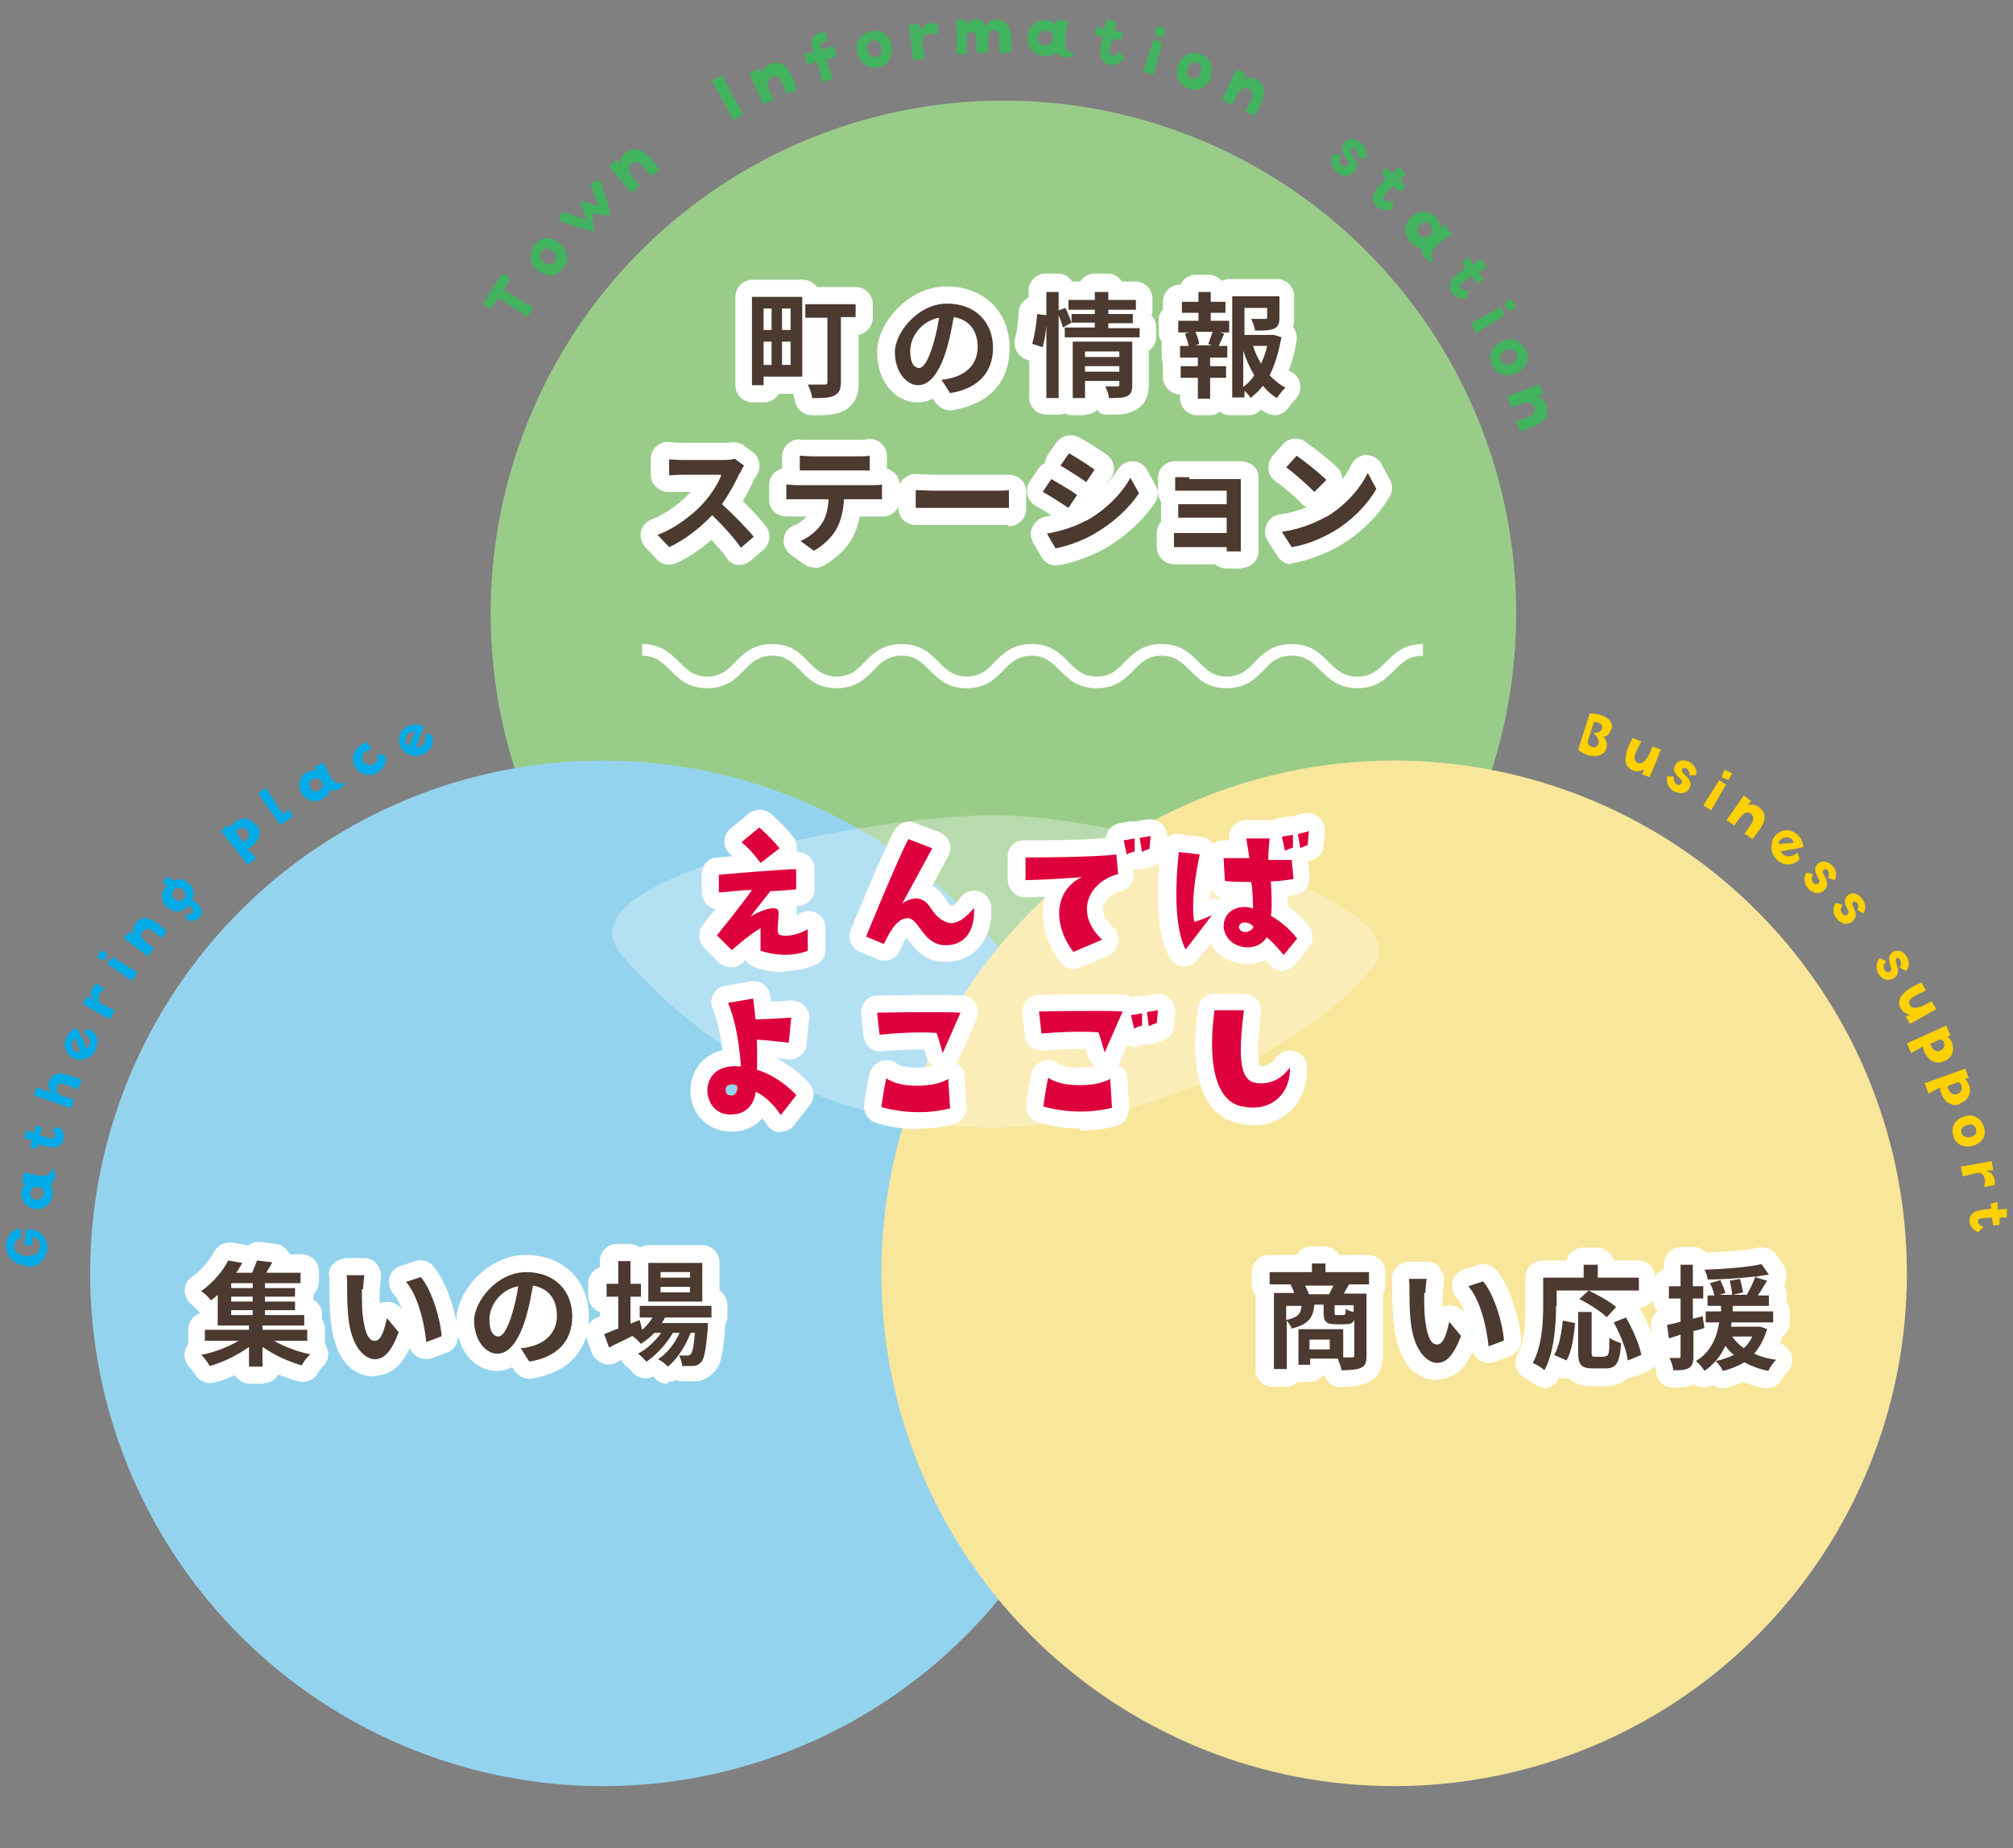 <?xml version="1.0" encoding="UTF-8"?> <svg xmlns="http://www.w3.org/2000/svg" version="1.1" viewBox="0 0 328.2 301.3"><rect x="0" y="0" width="328.2" height="301.3" fill="#808080" stroke="none"/><defs><style> .cls-1 { fill: #41b25d; } .cls-2, .cls-3 { fill: #fff; } .cls-3 { opacity: .3; } .cls-4 { fill: #de003c; } .cls-5 { isolation: isolate; } .cls-6 { fill: #fac02c; } .cls-7 { fill: #94d3ee; } .cls-8 { fill: #99cc89; } .cls-9 { mix-blend-mode: multiply; } .cls-10 { fill: #4c392f; } .cls-11 { fill: #f8e69a; } .cls-12 { fill: #fdd100; } .cls-13 { fill: #00aae7; } </style></defs><g class="cls-5"><g id="_レイヤー_1" data-name="レイヤー_1"><g><g class="cls-9"><circle class="cls-8" cx="163.6" cy="100" r="83.6"></circle><g class="cls-9"><circle class="cls-7" cx="98.3" cy="207.6" r="83.6"></circle></g><g class="cls-9"><circle class="cls-11" cx="227.3" cy="207.6" r="83.6"></circle></g></g><path class="cls-3" d="M224.2,157.2c-8.9,12-36.6,27.4-64.6,26.6s-47.5-15.5-58.3-28.2,40.6-22.7,61-22.7,69.5,13.9,61.8,24.3Z"></path><g><g><path class="cls-6" d="M116.8,152.6s4.3-5.3,5.8-7.5c-2,0-3.4.3-5.4.4v-2.9c0,0,10.6-.9,12.6-.9v3.3c0,0-3.4.3-4.2.3,0,0-3.1,3.9-3.2,4.1,0,0,3-1.8,4.3-1.2.7.3-.4,3.9.4,4.2,1.4.5,3.6-.3,4.6-.9v3.5s-3.2,1.5-7.7,0c0,0,0-2.7,0-3.7-2,1.3-2.8,2-4.7,3.6l-2.4-2.4ZM120.9,137.3l2.9-2.4q2.1,1.9,3.3,3.4l-3.1,2.4s-1.4-2-3-3.3Z"></path><path class="cls-6" d="M158.8,148.1c.2,3.3-1.3,6.1-4.7,6-3.5,0-4.3-4.3-6-4.4-1.6-.1-2.8,1.7-4,4.2l-2.9-1.2s5.1-12.5,6.9-15.9l3.9,1.5s-4.5,8.3-4.9,9c0,0,1.5-1.2,3-.7,1.9.7,1.6,2.6,4.1,3.7,1.7.8,3.6-1,4.6-2.3Z"></path><path class="cls-6" d="M167.2,143.5v-3.7c0,0,11.3,0,14.8-.5l.3,3.2c-4.9,1.3-7.2,6.4-2.6,10.7l-4.7,2c-3.6-4.8-2.9-10.2,1.4-12.2,0,0-4.7.4-9.3.5ZM183.2,137l1.8-.3v2.1s-.7.2-1.3.5l-.5-2.3ZM186.2,138.9l-.4-2.3,1.8-.3-.2,2.1s-.7.2-1.2.5Z"></path><path class="cls-6" d="M192.1,138.9l3.5.4c-.4,2-1.5,7.3-.9,11,0,0,1.2-.3,2.9-1.1,0,0-3.1,4.1-4.3,5.6-1.3-2.5-2-7.5-1.1-15.9ZM211.5,153l-2.2,2.7s-1.8-2.2-2.8-2.9c-.3.7-1.6,1.9-3.7,1.6-2.2-.3-3.3-2-3.3-3.5.1-2.6,2.7-3.5,4.8-2.8,0,0,0-2.7-.3-4.3,0,0-3.7,0-4.3-.2l-.2-3.7s2.4,0,4.2,0l-.5-3.2h3.8c0,0-.3,2.9-.2,3.5h3.8c0-.1.3,3.1.3,3.1,0,0-2.2.4-3.7.4,0,0,.3,4.3,0,5.6.9.5,2.8,1.8,4.2,3.6ZM204.4,151.1c-.5-.5-.7-.6-1.3-.7-.9-.1-1.3.6-1,1.1.8,1.1,2.5-.1,2.2-.4ZM210.8,138.2s-.7.2-1.3.5l-.5-2.3,1.8-.3v2.1ZM211.6,136l1.8-.5-.2,2.3s-.7.2-1.2.5l-.4-2.3Z"></path><path class="cls-6" d="M129.8,178.6l-2.5,3.2c-1.5-2.3-3.3-3.5-4.1-3.8-.1,1.2-.9,3.6-3.8,3.7-3.1.2-4.4-2.6-4-4.7.6-2.9,3.4-3.4,5.4-3.1,0,0-.3-6.2-2.1-10.4l4.1-.7s.3,2.5.4,3.4c0,0,3.2-.1,5.8-.3l-.4,4.1s-3.3-.4-5.2-.5c0,0,.1,3.9,0,4.9,2.3.7,4.6,2.2,6.4,4.1ZM120,176.9c-.8-.3-1.7,0-1.7.7,0,.5.1,1,1,1,.9,0,1.2-1.6.7-1.7Z"></path><path class="cls-6" d="M143.4,168.7l-.4-3.6s10.7-.2,13.6,0c0,0-1.9,4.3-2.9,6.6,0,0-.6-2.2-1-3.3,0,0-3.7-.3-9.3.3ZM154.6,175.9l.3,4.8c-1.9.5-6.1,1.2-11.2-.2,0,0,.4-3,.8-4.7,2.3,1.7,8,1.5,10.1.1Z"></path><path class="cls-6" d="M183,165s-1.9,4.3-2.9,6.6c0,0-.6-2.2-1-3.3,0,0-3.7-.3-9.3.2l-.4-3.6s10.7-.2,13.6,0ZM181,175.8l.3,4.8c-1.9.5-6.1,1.2-11.2-.2,0,0,.4-3,.8-4.7,2.3,1.7,8,1.5,10.1.2ZM186.2,167.2s-.8.2-1.3.5l-.5-2.2,1.8-.3v2.1ZM187,165l1.8-.3-.2,2.1s-.7.2-1.3.5l-.3-2.2Z"></path><path class="cls-6" d="M202.8,164.8c-.8,6.5-.9,11.1,1.7,11.7,2.2.5,4.5-.5,5.8-2.5.2,4.1-2.9,7.4-7.7,6.4-4.2-.7-5.8-6.5-4.6-15.7h4.8Z"></path></g><g><path class="cls-2" d="M127.9,158.5c-1.4,0-3-.2-4.8-.8-.6-.2-1.2-.6-1.5-1.2-.2.2-.4.3-.6.5-1.1,1-2.8.9-3.8-.1l-2.4-2.4c-1-1-1.1-2.6-.2-3.7,0,0,.9-1.2,2.1-2.6-.5,0-1-.3-1.4-.7-.5-.5-.8-1.2-.9-2v-2.9c0-1.5,1-2.7,2.5-2.8.3,0,1.2-.1,2.5-.2,0,0-.2-.2-.3-.3-.6-.5-1-1.3-1-2.1,0-.8.4-1.6,1-2.1l2.9-2.4c1.1-.9,2.6-.9,3.7,0,2.2,2,2.3,2.1,3.6,3.7.5.6.7,1.3.6,2.1,0,.1,0,.3,0,.4,0,0,.1,0,.2,0,1.5,0,2.7,1.3,2.7,2.8v3.3c0,1.4-1.2,2.6-2.6,2.7-.1,0-.2,0-.4,0,.1.5.1,1,.1,1.5.2,0,.4-.2.5-.3.9-.5,1.9-.5,2.8,0,.9.5,1.4,1.4,1.4,2.4v3.5c0,1.1-.6,2.1-1.6,2.5-.3.1-2.1,1-5,1Z"></path><path class="cls-2" d="M154.3,156.8c0,0-.2,0-.3,0-3.4,0-5.2-2.5-6.2-3.9h0c-.3.4-.6,1-1.1,2.1-.6,1.4-2.2,2-3.6,1.4l-2.9-1.2c-1.4-.6-2.1-2.2-1.5-3.6.2-.5,5.2-12.7,7.1-16.2.7-1.2,2.2-1.8,3.5-1.2l3.9,1.5c.7.3,1.3.9,1.6,1.6.3.7.2,1.6-.2,2.3,0,0-1.3,2.4-2.6,4.8,1.2.7,1.9,1.7,2.3,2.3.3.5.5.8.9,1,.3-.1.9-.6,1.4-1.4.7-.9,1.9-1.3,3-1,1.1.3,1.9,1.3,2,2.5.2,2.8-.6,5.2-2.2,6.9-1.3,1.4-3.1,2.1-5.1,2.1ZM155.3,147.8s0,0,0,0c0,0,0,0,0,0Z"></path><path class="cls-2" d="M175.1,158c-.9,0-1.7-.4-2.2-1.1-2.5-3.3-3.4-7.1-2.6-10.4,0,0,0-.2,0-.3-1,0-2,.1-3.1.1-.7,0-1.5-.2-2-.8-.5-.5-.9-1.2-.9-2v-3.7c-.1-.7.2-1.5.7-2,.5-.5,1.2-.8,2-.8,2.7,0,9.8,0,13.3-.4,0-.4.2-.8.4-1.2.4-.6,1.1-1.1,1.9-1.2l1.8-.3c.2,0,.4,0,.6,0,0,0,.1,0,.2,0l1.8-.3c.9-.1,1.7.1,2.4.7.6.6,1,1.4.9,2.3l-.2,2.1c0,1.2-.9,2.2-2.1,2.5-.2,0-.5.2-.7.2-.6.3-1.3.4-2,.2-.2,0-.4.1-.5.2v.5c.2,1.4-.7,2.6-2,3-1.5.4-2.6,1.3-2.9,2.4-.3,1.1.3,2.3,1.6,3.5.7.6,1,1.6.8,2.5-.2.9-.8,1.7-1.6,2.1l-4.7,2c-.4.2-.7.2-1.1.2Z"></path><path class="cls-2" d="M209.3,158.4c-.8,0-1.6-.4-2.2-1-.2-.3-.5-.6-.8-.9-1.1.6-2.5.8-4,.6-2.4-.4-4.1-1.7-4.9-3.3-.8,1.1-1.7,2.2-2.3,2.8-.6.7-1.5,1.1-2.4.9-.9-.1-1.7-.7-2.1-1.5-1.8-3.4-2.3-9.3-1.4-17.5,0-.7.4-1.4,1-1.9.6-.5,1.3-.7,2-.6l3.5.4c.8,0,1.5.5,2,1.1,0,0,0,0,0,.1.5-.4,1.1-.6,1.7-.6h0s.4,0,1,0h0c-.1-.9.1-1.7.6-2.3s1.3-1,2.1-1h3.8c.2,0,.4,0,.6,0,.3-.1.5-.2.8-.3l1.8-.3c.2,0,.4,0,.6,0l1.8-.5c.9-.2,1.8,0,2.5.6.7.6,1.1,1.5,1,2.4l-.2,2.3c-.1,1.2-.9,2.1-2.1,2.4-.1,0-.2,0-.4.1l.2,2.5c.1,1.5-.9,2.8-2.3,3,0,0-.6,0-1.3.2,0,.5,0,1.1,0,1.6,1.1.8,2.4,1.9,3.5,3.3.8,1,.8,2.5,0,3.5l-2.2,2.7c-.5.6-1.3,1-2.2,1h0ZM202.7,150.7l1.6.5c0,0,.1-.2.2-.2-.3,0-.7,0-1-.1-.3-.1-.6-.1-.8,0ZM197.5,146.5c.4,0,.8,0,1.1.2.1-.1.3-.3.5-.4-.7-.2-1.3-.7-1.7-1.3,0,.5,0,1-.1,1.5,0,0,.1,0,.2,0Z"></path><path class="cls-2" d="M127.3,184.6s0,0-.1,0c-.9,0-1.7-.5-2.2-1.3-.2-.4-.5-.7-.7-1-1,1.2-2.6,2.1-4.7,2.2-2.1.1-4-.7-5.4-2.2-1.4-1.6-1.9-3.8-1.5-5.9.6-2.9,2.7-4.6,5.1-5.2-.3-2-.7-4.6-1.6-6.7-.3-.8-.3-1.7.1-2.4.4-.7,1.1-1.3,2-1.4l4.1-.7c.7-.1,1.5,0,2.1.5.6.5,1,1.1,1.1,1.9,0,0,0,.4.1.9,1,0,2.1-.1,3.2-.2.8,0,1.6.3,2.2.8.6.6.9,1.4.8,2.2l-.4,4.1c0,.8-.4,1.4-1,1.9-.6.5-1.3.7-2.1.6,0,0-.8-.1-1.9-.2,2,1,3.9,2.4,5.4,4.1.9,1,1,2.5.1,3.6l-2.5,3.2c-.5.7-1.3,1.1-2.2,1.1ZM119.6,176.6c-.6,0-1.3.2-1.5.9,0,.3,0,.8.3,1.1.1.2.3.3.8.3.3,0,1.1,0,1.2-1.3,0-.3.1-.6.3-.9,0,0,0,0,0,0-.1,0-.3,0-.4,0,0,0-.1,0-.2,0v.3c-.1,0,0-.3,0-.3-.1,0-.3,0-.5,0Z"></path><path class="cls-2" d="M149.7,184.1c-2.1,0-4.4-.3-6.8-1-1.3-.4-2.2-1.7-2-3.1,0-.1.4-3.1.9-5,.2-.9.9-1.6,1.8-2,.9-.3,1.9-.2,2.6.4,1,.8,4.1.8,5.9.4-.5-.4-.8-.8-1-1.4,0,0-.2-.6-.4-1.3-1.5,0-4,0-6.9.3-1.5.2-2.9-1-3-2.5l-.4-3.6c0-.8.2-1.6.7-2.1.5-.6,1.3-.9,2-.9,1.1,0,11-.2,13.9,0,.9,0,1.7.6,2.1,1.4s.5,1.7.1,2.5c0,0-1.9,4.3-2.9,6.5,0,.2-.2.4-.4.6.8.5,1.4,1.3,1.4,2.3l.3,4.8c0,1.3-.8,2.5-2.1,2.9-1.5.4-3.5.7-5.9.7Z"></path><path class="cls-2" d="M176.1,184c-2.1,0-4.4-.3-6.8-1-1.3-.4-2.2-1.7-2-3,0-.1.4-3.2.9-5.1.2-.9.9-1.6,1.8-1.9.9-.3,1.8-.2,2.6.4,1,.8,4.1.8,5.9.4-.5-.4-.9-.9-1.1-1.5,0,0-.2-.6-.4-1.3-1.5,0-4,0-6.9.3-1.5.1-2.9-1-3-2.5l-.4-3.6c0-.8.2-1.6.7-2.1.5-.6,1.3-.9,2-.9,1.1,0,11-.2,13.9,0,.4,0,.8.2,1.1.4l1.3-.2c.3,0,.5,0,.8,0,0,0,0,0,0,0l1.8-.3c.9-.2,1.7,0,2.4.7.6.6,1,1.4.9,2.3l-.2,2.1c0,1.2-.9,2.2-2.1,2.5-.2,0-.6.2-.7.3-.6.3-1.3.4-1.9.2-.2,0-.4.1-.5.2-.8.4-1.7.4-2.4,0,0,0,0,0,0,0-.4.9-.8,1.8-1.1,2.5-.1.2-.2.5-.4.7,0,0,0,0,0,0,.9.5,1.5,1.3,1.5,2.3l.3,4.8c0,1.3-.8,2.5-2.1,2.9-1.5.4-3.5.7-5.8.7Z"></path><path class="cls-2" d="M204.3,183.4c-.7,0-1.4,0-2.2-.2-3.4-.6-8.8-3.9-6.8-18.8.2-1.4,1.4-2.4,2.7-2.4h4.8s0,0,0,0c.8,0,1.6.3,2.1.9.5.6.8,1.4.7,2.2-.8,6.2-.4,8.1-.2,8.7.9.1,2-.4,2.6-1.3.7-1,1.9-1.5,3.1-1.1,1.2.3,2,1.4,2,2.6.1,3-1,5.7-3.1,7.5-1.6,1.3-3.6,2-5.7,2ZM205.5,174h0,0ZM205.2,173.8s0,0,0,0c0,0,0,0,0,0Z"></path></g><g><path class="cls-4" d="M116.8,152.6s4.3-5.3,5.8-7.5c-2,0-3.4.3-5.4.4v-2.9c0,0,10.6-.9,12.6-.9v3.3c0,0-3.4.3-4.2.3,0,0-3.1,3.9-3.2,4.1,0,0,3-1.8,4.3-1.2.7.3-.4,3.9.4,4.2,1.4.5,3.6-.3,4.6-.9v3.5s-3.2,1.5-7.7,0c0,0,0-2.7,0-3.7-2,1.3-2.8,2-4.7,3.6l-2.4-2.4ZM120.9,137.3l2.9-2.4q2.1,1.9,3.3,3.4l-3.1,2.4s-1.4-2-3-3.3Z"></path><path class="cls-4" d="M158.8,148.1c.2,3.3-1.3,6.1-4.7,6-3.5,0-4.3-4.3-6-4.4-1.6-.1-2.8,1.7-4,4.2l-2.9-1.2s5.1-12.5,6.9-15.9l3.9,1.5s-4.5,8.3-4.9,9c0,0,1.5-1.2,3-.7,1.9.7,1.6,2.6,4.1,3.7,1.7.8,3.6-1,4.6-2.3Z"></path><path class="cls-4" d="M167.2,143.5v-3.7c0,0,11.3,0,14.8-.5l.3,3.2c-4.9,1.3-7.2,6.4-2.6,10.7l-4.7,2c-3.6-4.8-2.9-10.2,1.4-12.2,0,0-4.7.4-9.3.5ZM183.2,137l1.8-.3v2.1s-.7.2-1.3.5l-.5-2.3ZM186.2,138.9l-.4-2.3,1.8-.3-.2,2.1s-.7.2-1.2.5Z"></path><path class="cls-4" d="M192.1,138.9l3.5.4c-.4,2-1.5,7.3-.9,11,0,0,1.2-.3,2.9-1.1,0,0-3.1,4.1-4.3,5.6-1.3-2.5-2-7.5-1.1-15.9ZM211.5,153l-2.2,2.7s-1.8-2.2-2.8-2.9c-.3.7-1.6,1.9-3.7,1.6-2.2-.3-3.3-2-3.3-3.5.1-2.6,2.7-3.5,4.8-2.8,0,0,0-2.7-.3-4.3,0,0-3.7,0-4.3-.2l-.2-3.7s2.4,0,4.2,0l-.5-3.2h3.8c0,0-.3,2.9-.2,3.5h3.8c0-.1.3,3.1.3,3.1,0,0-2.2.4-3.7.4,0,0,.3,4.3,0,5.6.9.5,2.8,1.8,4.2,3.6ZM204.4,151.1c-.5-.5-.7-.6-1.3-.7-.9-.1-1.3.6-1,1.1.8,1.1,2.5-.1,2.2-.4ZM210.8,138.2s-.7.2-1.3.5l-.5-2.3,1.8-.3v2.1ZM211.6,136l1.8-.5-.2,2.3s-.7.2-1.2.5l-.4-2.3Z"></path><path class="cls-4" d="M129.8,178.6l-2.5,3.2c-1.5-2.3-3.3-3.5-4.1-3.8-.1,1.2-.9,3.6-3.8,3.7-3.1.2-4.4-2.6-4-4.7.6-2.9,3.4-3.4,5.4-3.1,0,0-.3-6.2-2.1-10.4l4.1-.7s.3,2.5.4,3.4c0,0,3.2-.1,5.8-.3l-.4,4.1s-3.3-.4-5.2-.5c0,0,.1,3.9,0,4.9,2.3.7,4.6,2.2,6.4,4.1ZM120,176.9c-.8-.3-1.7,0-1.7.7,0,.5.1,1,1,1,.9,0,1.2-1.6.7-1.7Z"></path><path class="cls-4" d="M143.4,168.7l-.4-3.6s10.7-.2,13.6,0c0,0-1.9,4.3-2.9,6.6,0,0-.6-2.2-1-3.3,0,0-3.7-.3-9.3.3ZM154.6,175.9l.3,4.8c-1.9.5-6.1,1.2-11.2-.2,0,0,.4-3,.8-4.7,2.3,1.7,8,1.5,10.1.1Z"></path><path class="cls-4" d="M183,165s-1.9,4.3-2.9,6.6c0,0-.6-2.2-1-3.3,0,0-3.7-.3-9.3.2l-.4-3.6s10.7-.2,13.6,0ZM181,175.8l.3,4.8c-1.9.5-6.1,1.2-11.2-.2,0,0,.4-3,.8-4.7,2.3,1.7,8,1.5,10.1.2ZM186.2,167.2s-.8.2-1.3.5l-.5-2.2,1.8-.3v2.1ZM187,165l1.8-.3-.2,2.1s-.7.2-1.3.5l-.3-2.2Z"></path><path class="cls-4" d="M202.8,164.8c-.8,6.5-.9,11.1,1.7,11.7,2.2.5,4.5-.5,5.8-2.5.2,4.1-2.9,7.4-7.7,6.4-4.2-.7-5.8-6.5-4.6-15.7h4.8Z"></path></g></g><g><g><path class="cls-2" d="M132.4,67.7c-1.4,0-2.6-1-2.8-2.4,0-.2-.2-.7-.3-1.1h-2.3c-.5.8-1.4,1.4-2.4,1.4h-1.9c-1.5,0-2.8-1.2-2.8-2.8v-14.4c0-1.5,1.2-2.8,2.8-2.8h8.2c.9,0,1.8.5,2.3,1.2h6.3c1.5,0,2.8,1.2,2.8,2.8v2.2c0,1.4-1,2.5-2.3,2.8v7.8c0,.9,0,3.5-2.7,4.7-1.3.6-2.8.6-4.8.6Z"></path><path class="cls-2" d="M154.9,66.9c-.9,0-1.8-.5-2.4-1.3l-.4-.6c-.8.4-1.6.6-2.5.6-3.7,0-6.6-3.5-6.6-8.2s5.1-10.7,11.3-10.7,10.3,4.2,10.3,10-3.5,9.2-9.4,10.2c-.1,0-.3,0-.4,0Z"></path><path class="cls-2" d="M176.9,67.7h-2c-.4,0-.8,0-1.2-.3-.3.1-.7.2-1.1.2h-2c-1.5,0-2.8-1.2-2.8-2.8v-6l-.5-.2c-1.4-.5-2.2-2-1.8-3.5.3-.9.5-2.7.6-4.2,0-.8.4-1.5,1-2,.2-.1.4-.3.6-.4v-1.1c0-1.5,1.2-2.8,2.8-2.8h2c1,0,1.8.5,2.3,1.3h1.3c.5-.8,1.4-1.3,2.3-1.3h2.2c1,0,1.8.5,2.3,1.3h2.2c1.5,0,2.8,1.2,2.8,2.8v1.6c0,.4,0,.8-.2,1.1.5.5.8,1.2.8,1.9v1.6c0,1-.5,1.8-1.2,2.3v5.5c0,2.1-.8,3.6-2.5,4.3-1.1.6-2.5.6-4,.6s-1.4-.3-1.9-.8c-.5.5-1.2.8-2,.8Z"></path><path class="cls-2" d="M203.7,67.7c-.2,0-.3,0-.5,0,0,0-.1,0-.2,0-.1,0-.2,0-.4,0h-2c-.7,0-1.3-.2-1.7-.6-.5.4-1.1.6-1.7.6h-2c-1.5,0-2.8-1.2-2.8-2.8v-.6c-1.5,0-2.8-1.3-2.8-2.8v-1.9c0-.1,0-.3,0-.4-.1-.3-.2-.6-.2-1v-1.9c0-.2,0-.4,0-.6-.3-.4-.5-1-.5-1.5v-1.9c0-.7.2-1.3.7-1.8v-1.3c0-1.5,1.2-2.8,2.8-2.8h.1c.4-1,1.4-1.6,2.5-1.6h2c.9,0,1.7.4,2.2,1,.4-.2.8-.3,1.3-.3h7.7c1.5,0,2.8,1.2,2.8,2.8v3.5c0,.6,0,1.1-.2,1.5.5.6.7,1.4.6,2.2-.3,1.8-.7,3.4-1.3,4.9.1,0,.3.2.4.2.8.4,1.4,1.2,1.5,2.2s-.3,1.9-1,2.5c-.2.2-.6.7-.8,1-.4.7-1,1.1-1.7,1.3s-1.5,0-2.1-.3c-.3-.2-.5-.3-.8-.5-.2.1-.3.3-.5.4-.5.4-1.1.5-1.6.5Z"></path><path class="cls-2" d="M120.7,92.1c-.1,0-.2,0-.3,0-.8,0-1.5-.5-1.9-1.1-.6-.9-1.5-1.9-2.5-3-1.8,1.6-3.8,2.9-5.7,3.8-1.1.5-2.4.3-3.2-.6l-1.9-2c-.6-.7-.9-1.6-.7-2.5.2-.9.9-1.7,1.7-2,2.6-1,5.1-3,6.4-4.5h-1.4c-.5,0-1,0-1.5,0-.3,0-.5,0-.6,0-.8,0-1.5-.2-2.1-.8-.6-.5-.9-1.3-.9-2v-2.6c0-.8.4-1.6,1-2.1.6-.5,1.4-.8,2.2-.6.3,0,1.3.1,1.8.1h6.6c.5,0,.9,0,1,0,.8-.2,1.9-.1,2.5.4l1.5,1.1c1.2.9,1.5,2.6.6,3.9,0,.1-.3.4-.4.6-.3.7-.9,2-1.8,3.5,1.5,1.4,2.9,3,3.7,4,1,1.2.8,2.9-.3,3.9l-2.1,1.8c-.5.4-1.2.7-1.8.7Z"></path><path class="cls-2" d="M132.7,92.5c-.6,0-1.2-.2-1.6-.5l-2.2-1.6c-.8-.6-1.3-1.6-1.1-2.6.1-1,.8-1.9,1.8-2.2.6-.2,1.4-.8,1.9-1.4h-1.5c-.5,0-1.1,0-1.6,0-.8,0-1.5-.2-2.1-.7-.6-.5-.9-1.3-.9-2v-2.4c0-.8.3-1.5.9-2.1.4-.3.8-.5,1.2-.6v-2c0-.8.4-1.6,1-2.1.6-.5,1.4-.8,2.2-.6.4,0,1,0,1.6,0h7.5c.6,0,1.2,0,1.6-.1.8-.1,1.6.1,2.2.6.6.5,1,1.3,1,2.1v2.1c.4.1.7.3,1.1.6.6.5,1,1.3,1,2.1v2.4c0,.8-.3,1.5-.9,2-.6.5-1.3.8-2.1.7-.4,0-1,0-1.5,0h-2c-.3,1.2-.6,2.3-1.1,3.3-1,1.9-2.9,3.7-5,4.8-.4.2-.8.3-1.3.3Z"></path><path class="cls-2" d="M164.4,85.6s0,0-.1,0h-.5c-.4,0-1,0-1.5,0h-10c-1,0-2.1,0-2.8,0-.8,0-1.5-.2-2.1-.7-.6-.5-.9-1.3-.9-2v-2.9c0-.8.3-1.5.9-2,.6-.5,1.3-.8,2.1-.7.6,0,1.9.1,2.8.1h10c.7,0,1.3,0,1.8,0,0,0,.2,0,.2,0,.8,0,1.5.2,2.1.7.6.5.9,1.3.9,2v2.9c0,.8-.3,1.5-.9,2-.5.5-1.2.8-1.9.8Z"></path><path class="cls-2" d="M172.2,92.2c-1,0-1.9-.5-2.4-1.4l-1.4-2.4c-.4-.8-.5-1.7,0-2.6.4-.8,1.2-1.4,2.1-1.6.3,0,.6-.1.9-.2-.9-.6-1.9-1.2-2.5-1.5-.7-.4-1.2-1-1.4-1.8-.2-.8,0-1.6.4-2.2l1.4-2.1c.3-.4.6-.7,1.1-.9,0-.4.2-.9.4-1.3l1.4-2c.8-1.2,2.4-1.6,3.7-.9,1.4.7,3.5,2.1,4.5,2.8,1.3.9,1.6,2.6.7,3.9l-.8,1.1c.7-.8,1.4-1.7,1.9-2.5s1.4-1.4,2.4-1.4h0c1,0,1.9.5,2.4,1.4l1.4,2.5c.5.9.5,2.1-.1,2.9-2,2.9-4.9,5.6-8.3,7.5-2.1,1.2-5,2.2-7.1,2.6-.2,0-.3,0-.5,0Z"></path><path class="cls-2" d="M202.3,92.7h-2.3c-.7,0-1.4-.3-1.9-.7h-5.1c-.5,0-1.1,0-1.4,0-.8,0-1.5-.2-2.1-.8-.6-.5-.9-1.3-.9-2v-2.3c0-.7.3-1.4.7-1.9,0-.2,0-.3,0-.5v-2.2c0-.2,0-.3,0-.5-.3-.5-.5-1-.5-1.6v-2.2c0-.8.3-1.6.9-2.1.6-.5,1.4-.8,2.2-.7.3,0,1.3,0,2,0h7c.4,0,1,0,1.3,0,.8,0,1.6.3,2.2.8s.9,1.4.8,2.2c0,.2,0,.7,0,1v10.6c0,1.5-1.2,2.8-2.8,2.8Z"></path><path class="cls-2" d="M210.6,92c-.9,0-1.8-.5-2.3-1.3l-1.6-2.5c-.5-.8-.6-1.8-.2-2.7s1.2-1.5,2.1-1.6c1.8-.3,3.3-.7,4.4-1.2-.3-.2-.6-.4-.8-.6-.8-.9-3-2.8-4.2-3.6-.7-.5-1.1-1.2-1.2-2,0-.8.2-1.6.7-2.2l1.7-1.9c.9-1,2.5-1.2,3.6-.4,1.3.9,4,3,5.3,4.3.5.5.7,1.2.8,1.8.6-.8,1.1-1.6,1.4-2.3.4-.9,1.4-1.6,2.4-1.6,1,0,2,.5,2.5,1.4l1.4,2.6c.5.8.5,1.9,0,2.7-1.7,3-4.6,5.9-7.9,7.9-1.7,1-4.5,2.4-7.9,3-.2,0-.3,0-.5,0Z"></path></g><g><path class="cls-10" d="M130.8,61.4h-6.3v1.4h-1.9v-14.4h8.2v13.1ZM124.5,50.3v3.5h1.3v-3.5h-1.3ZM124.5,59.5h1.3v-3.8h-1.3v3.8ZM128.9,50.3h-1.4v3.5h1.4v-3.5ZM128.9,59.5v-3.8h-1.4v3.8h1.4ZM139.4,51.7h-2.3v10.6c0,1.2-.3,1.8-1.1,2.2-.8.4-1.9.4-3.6.4,0-.6-.4-1.6-.7-2.2,1.1,0,2.3,0,2.7,0s.5-.1.5-.4v-10.5h-3.6v-2.2h8.2v2.2Z"></path><path class="cls-10" d="M154.9,64.1l-1.4-2.2c.7,0,1.2-.2,1.7-.3,2.4-.6,4.2-2.3,4.2-5s-1.4-4.5-3.9-4.9c-.3,1.6-.6,3.3-1.1,5-1.1,3.8-2.7,6.1-4.7,6.1s-3.8-2.3-3.8-5.4,3.7-7.9,8.5-7.9,7.5,3.2,7.5,7.2-2.4,6.7-7.1,7.4ZM149.8,60c.8,0,1.5-1.2,2.3-3.7.4-1.4.8-3,1-4.5-3.1.6-4.7,3.3-4.7,5.4s.7,2.8,1.5,2.8Z"></path><path class="cls-10" d="M168.3,56c.4-1.3.7-3.3.8-4.8l1.6.2c0,1.5-.3,3.8-.7,5.2l-1.6-.5ZM185.8,53.4v1.6h-12.2v-1.6h4.9v-.8h-3.8,0c0,0-1.4.8-1.4.8-.1-.5-.4-1.3-.7-2v13.5h-2v-17.3h2v3l1.1-.4c.4.8.8,1.8,1,2.5v-1.5h3.8v-.7h-4.3v-1.6h4.3v-1.3h2.2v1.3h4.5v1.6h-4.5v.7h4v1.5h-4v.8h5ZM184.6,62.8c0,1-.2,1.5-.9,1.8-.6.3-1.6.3-2.9.3,0-.5-.3-1.3-.6-1.9.8,0,1.6,0,1.9,0s.4,0,.4-.3v-.6h-5.6v2.8h-2v-9.2h9.7v7.1ZM176.9,57.3v.9h5.6v-.9h-5.6ZM182.5,60.6v-.9h-5.6v.9h5.6Z"></path><path class="cls-10" d="M197.3,52.3h3.1v1.9h-1.5l.7.2c-.3.7-.6,1.4-.9,2h1.4v1.9h-2.8v1.4h2.6v1.9h-2.6v3.4h-2v-3.4h-2.8v-1.9h2.8v-1.4h-2.9v-1.9h1.4c-.1-.6-.4-1.4-.6-2l.7-.2h-1.8v-1.9h3.3v-1.3h-2.7v-1.8h2.7v-1.6h2v1.6h2.4v1.8h-2.4v1.3ZM197,56.1c.2-.6.5-1.4.7-2h-2.8c.3.7.6,1.5.6,2l-.6.2h2.7l-.6-.2ZM208.9,55.1c-.4,2.2-1,4.3-1.9,6.1.8.8,1.6,1.5,2.6,2-.5.4-1.1,1.2-1.4,1.7-.9-.5-1.6-1.2-2.3-2-.6.8-1.3,1.4-2,2-.2-.4-.6-.8-1-1.2v1.1h-2v-16.5h7.7v3.5c0,.9-.2,1.5-.9,1.8-.7.3-1.7.3-3.1.3,0-.6-.4-1.4-.6-1.9.9,0,1.9,0,2.2,0,.3,0,.4,0,.4-.3v-1.5h-3.7v4.4h4.8c0,0,1.3.4,1.3.4ZM202.7,63.1c.7-.5,1.3-1.2,1.8-1.9-.7-1.2-1.3-2.5-1.8-4v5.9ZM204.3,56.4c.3,1,.8,2,1.3,2.9.4-.9.8-1.9,1-2.9h-2.3Z"></path><path class="cls-10" d="M120.6,77.1c-.6,1.4-1.7,3.4-2.9,5.1,1.8,1.6,4.1,4,5.2,5.3l-2.1,1.8c-1.2-1.7-2.9-3.6-4.7-5.3-2,2.1-4.4,4-7,5.2l-1.9-2c3-1.1,5.9-3.4,7.6-5.3,1.2-1.4,2.4-3.2,2.8-4.5h-6.3c-.8,0-1.8.1-2.2.1v-2.6c.5,0,1.6.1,2.2.1h6.6c.8,0,1.5-.1,1.9-.2l1.5,1.1c-.1.2-.5.8-.6,1.2Z"></path><path class="cls-10" d="M129.9,79.1h12.2c.4,0,1.2,0,1.7-.1v2.4c-.5,0-1.2,0-1.7,0h-4.5c-.1,1.9-.5,3.5-1.2,4.8-.7,1.3-2.1,2.7-3.7,3.6l-2.2-1.6c1.3-.5,2.6-1.6,3.4-2.7.8-1.2,1.1-2.5,1.2-4.1h-5.1c-.6,0-1.3,0-1.8,0v-2.4c.6,0,1.2.1,1.8.1ZM132.3,74.4h7.5c.6,0,1.4,0,2-.1v2.4c-.6,0-1.4,0-2,0h-7.4c-.7,0-1.4,0-2,0v-2.4c.6,0,1.4.1,2,.1Z"></path><path class="cls-10" d="M152.3,80h10c.9,0,1.7,0,2.2-.1v2.9c-.4,0-1.4,0-2.2,0h-10c-1.1,0-2.3,0-3,0v-2.9c.7,0,2,.1,3,.1Z"></path><path class="cls-10" d="M175.6,80.7l-1.4,2.1c-1.1-.7-3-2-4.2-2.6l1.4-2.1c1.2.7,3.3,1.9,4.2,2.6ZM177.1,84.9c3.2-1.8,5.7-4.3,7.2-7l1.4,2.5c-1.7,2.6-4.3,4.9-7.4,6.7-1.9,1.1-4.5,2-6.2,2.3l-1.4-2.4c2.1-.4,4.3-1,6.3-2.1ZM178.5,76.5l-1.4,2.1c-1-.7-3-2-4.2-2.7l1.4-2c1.2.7,3.3,2,4.2,2.7Z"></path><path class="cls-10" d="M193.9,78.1h7c.4,0,1.1,0,1.4,0,0,.2,0,.9,0,1.2v9.3c0,.3,0,.9,0,1.3h-2.3c0-.2,0-.5,0-.7h-7c-.5,0-1.3,0-1.6,0v-2.3c.3,0,.9,0,1.6,0h7v-2.5h-5.9c-.7,0-1.6,0-2,0v-2.2c.5,0,1.3,0,2,0h5.9v-2.2h-6.1c-.7,0-1.9,0-2.3,0v-2.2c.5,0,1.6,0,2.3,0Z"></path><path class="cls-10" d="M216.2,84.3c3.2-1.9,5.6-4.7,6.8-7.2l1.4,2.6c-1.4,2.5-3.9,5.1-6.9,6.9-1.9,1.1-4.3,2.2-6.9,2.6l-1.6-2.5c2.9-.4,5.3-1.4,7.1-2.4ZM216.2,78.3l-1.9,1.9c-1-1-3.3-3.1-4.6-4l1.7-1.9c1.3.9,3.7,2.8,4.8,3.9Z"></path></g></g><g><g><path class="cls-2" d="M42.9,225.6h-2.2c-1,0-1.9-.6-2.4-1.4-1.1.5-2.2.9-3.3,1.2-1.2.3-2.5-.2-3.1-1.2-.3-.4-.7-1-1-1.3-.7-.7-1-1.8-.7-2.8.1-.4.3-.7.5-1,0-.2,0-.3,0-.5v-1.8c0-1.3.9-2.4,2-2.7-.2-.2-.4-.3-.5-.5-.1-.2-.6-.6-.8-.8-.8-.5-1.2-1.4-1.3-2.3,0-.9.4-1.8,1.2-2.3,1.4-1,2.8-2.6,3.6-4.1.6-1.1,1.8-1.7,3-1.5l2.3.4c.1,0,.2,0,.3,0,.6-.4,1.2-.6,2-.5l2.5.3c.9.1,1.7.7,2.1,1.5,0,0,0,.1.1.2h2c1.5,0,2.8,1.2,2.8,2.8v1.7c0,.8-.4,1.5-.9,2.1h0c0,.3,0,.4,0,.5,0,0,0,.2,0,.3.9.5,1.4,1.4,1.4,2.4v.8c.3.4.5,1,.5,1.6v1.8c0,.2,0,.4,0,.6.2.3.3.6.4.9.3,1,0,2.1-.8,2.8-.2.2-.7.8-.8,1.1-.6,1.1-1.9,1.6-3.2,1.3-1.1-.3-2.1-.7-3.2-1.1-.5.9-1.4,1.4-2.4,1.4Z"></path><path class="cls-2" d="M61,224.4c-2.3,0-6.3-1.2-7.1-9.3-.1-1.3-.2-3.1-.2-5.3s0-1.1,0-1.4c-.2-.8,0-1.7.6-2.3s1.3-.9,2.2-1h2.9c.8,0,1.6.4,2.1,1.1.5.6.7,1.5.6,2.3,0,.5-.2,1.4-.2,1.7h0c0,.8,0,1.6,0,2.3.2-.1.4-.2.6-.2,1-.2,2.1.1,2.8.9l.2.2c-.4-1-.8-1.9-1.4-2.5-.6-.7-.8-1.7-.6-2.6.2-.9.9-1.6,1.8-1.9l2.4-.8c1.1-.4,2.3,0,3,.9,2.2,2.6,3.8,7.9,4,11.2,0,1.2-.6,2.4-1.8,2.8l-2.4.9c-.8.3-1.7.2-2.5-.2-.5-.3-.9-.8-1.2-1.4-.9,2-2.6,4.5-5.8,4.5Z"></path><path class="cls-2" d="M86.3,224.8c-.9,0-1.8-.5-2.4-1.3l-.4-.6c-.8.4-1.6.6-2.5.6-3.7,0-6.6-3.5-6.6-8.2s5.1-10.7,11.3-10.7,10.3,4.2,10.3,10-3.5,9.2-9.4,10.2c-.1,0-.3,0-.4,0Z"></path><path class="cls-2" d="M108.8,225.6c-.8,0-1.6-.3-2.1-1,0,0-.1-.1-.2-.2-1.2.6-2.6.3-3.4-.7-.2-.3-.6-.6-.7-.7-.5-.3-.9-.8-1.1-1.3-.3.2-.6.3-.9.5-.7.3-1.5.4-2.3,0-.7-.3-1.3-.9-1.6-1.6l-.8-2.2c-.5-1.4.2-3,1.6-3.6.2,0,.3-.1.5-.2v-.7c-1.1-.4-1.9-1.4-1.9-2.6v-2.1c0-1.2.8-2.2,1.9-2.6v-1c0-1.5,1.2-2.8,2.8-2.8h2c.7,0,1.3.2,1.7.6.4-.2.9-.4,1.4-.4h8.8c1.5,0,2.8,1.2,2.8,2.8v4.6c.8.5,1.3,1.4,1.3,2.3v1.9c0,.5-.1,1-.4,1.4,0,.1,0,.3,0,.4-.3,4.6-.7,6.2-1.8,7.3-.7.8-1.7,1.4-2.9,1.5-.6,0-1.5,0-2.3,0-.3,0-.6,0-.9-.2-.4.2-.9.3-1.3.3Z"></path></g><g><path class="cls-10" d="M44.7,218.6c1.7,1,3.9,1.8,5.9,2.2-.5.4-1.1,1.2-1.4,1.8-2.2-.6-4.5-1.7-6.4-3v3.2h-2.2v-3.2c-1.8,1.3-4.2,2.5-6.4,3.1-.3-.5-.9-1.4-1.4-1.8,2.1-.4,4.4-1.3,6.1-2.3h-5.5v-1.8h7.2v-.7h-5.1v-5c-.3.3-.7.6-1.1.9-.4-.5-1.1-1.2-1.6-1.5,2.1-1.5,3.6-3.4,4.4-5l2.3.4c-.3.5-.6,1.1-1,1.6h2.6c.3-.7.6-1.4.8-2l2.5.3c-.3.6-.7,1.2-1,1.7h5.6v1.7h-5.8v.8h4.9v1.4h-4.9v.8h4.9v1.4h-4.9v.8h6.4v1.7h-6.8v.7h7.3v1.8h-5.5ZM41.2,209.2h-3.5v.8h3.5v-.8ZM41.2,211.4h-3.5v.8h3.5v-.8ZM37.7,214.4h3.5v-.8h-3.5v.8Z"></path><path class="cls-10" d="M59,210.2c0,1.2,0,2.6.1,3.9.3,2.7.8,4.5,2,4.5s1.6-2.2,2-3.7l1.9,2.3c-1.2,3.2-2.4,4.4-3.9,4.4s-3.8-1.8-4.3-6.8c-.2-1.7-.2-3.9-.2-5s0-1.3-.1-1.9h2.9c-.1.7-.2,1.8-.2,2.3ZM71.9,217.9l-2.4.9c-.3-3-1.3-7.5-3.3-9.8l2.4-.8c1.8,2.1,3.2,6.8,3.4,9.6Z"></path><path class="cls-10" d="M86.3,222l-1.4-2.2c.7,0,1.2-.2,1.7-.3,2.4-.6,4.2-2.3,4.2-5s-1.4-4.5-3.9-4.9c-.3,1.6-.6,3.3-1.1,5-1.1,3.8-2.7,6.1-4.7,6.1s-3.8-2.3-3.8-5.4,3.7-7.9,8.5-7.9,7.5,3.2,7.5,7.2-2.4,6.7-7.1,7.4ZM81.2,217.9c.8,0,1.5-1.2,2.3-3.7.4-1.4.8-3,1-4.5-3.1.6-4.7,3.3-4.7,5.4s.7,2.8,1.5,2.8Z"></path><path class="cls-10" d="M108.4,214.8c-.1.3-.3.6-.5.9h7.5s0,.5,0,.8c-.3,3.6-.6,5.1-1.1,5.6-.4.4-.8.6-1.2.6-.4,0-1.1,0-1.9,0,0-.5-.2-1.3-.5-1.7.6,0,1.1,0,1.3,0s.4,0,.6-.2c.3-.3.5-1.2.7-3.5h-.7c-.8,2.1-2.2,4.3-3.7,5.5-.4-.4-1-.9-1.6-1.2,1.4-.9,2.7-2.5,3.5-4.3h-1.1c-1,1.8-2.7,3.6-4.3,4.7-.4-.4-.9-1-1.4-1.3,1.4-.7,2.8-2,3.8-3.4h-1.1c-.7.7-1.4,1.3-2.2,1.8-.3-.4-1-1-1.4-1.3-1.3.7-2.7,1.3-3.8,1.9l-.8-2.2c.6-.2,1.4-.6,2.3-.9v-5.2h-1.9v-2.1h1.9v-3.7h2v3.7h1.7v2.1h-1.7v4.4l1.5-.6.4,1.6c.7-.6,1.2-1.2,1.7-2h-2.1v-1.9h11.7v1.9h-7.4ZM114.5,212.2h-8.8v-6.3h8.8v6.3ZM112.5,207.4h-4.8v.9h4.8v-.9ZM112.5,209.8h-4.8v.9h4.8v-.9Z"></path></g></g><g><g><path class="cls-2" d="M218.6,226.2c-1.2,0-2.3-.8-2.6-1.9h-.4c-.5.6-1.3,1-2.2,1h-1.8c-.5.5-1.2.8-2,.8h-2.1c-1.5,0-2.8-1.2-2.8-2.8v-12.1c-.4-.5-.6-1.1-.6-1.8v-2c0-1.5,1.2-2.8,2.8-2.8h4.5c.5-.8,1.4-1.4,2.4-1.4h2.2c1,0,1.9.6,2.4,1.4h4.7c1.5,0,2.8,1.2,2.8,2.8v2c0,.5-.2,1.1-.4,1.5v10c0,2.2-.8,3.7-2.5,4.5-1.3.6-2.7.7-4.4.7Z"></path><path class="cls-2" d="M234.3,225c-2.3,0-6.2-1.2-7.1-9.3-.1-1.3-.2-3.1-.2-5.3s0-1.1,0-1.4c-.2-.8,0-1.7.6-2.3.5-.6,1.3-1,2.2-1h2.9c.8,0,1.6.4,2.1,1.1.5.6.7,1.5.6,2.3,0,.5-.2,1.4-.2,1.7h0c0,.8,0,1.6,0,2.3.2,0,.4-.2.6-.2,1-.2,2.1.1,2.8.9l.2.2c-.4-1-.8-1.9-1.4-2.5-.6-.7-.8-1.7-.6-2.6.2-.9.9-1.6,1.8-1.9l2.4-.8c1.1-.3,2.3,0,3,.9,2.2,2.6,3.8,7.9,4,11.2,0,1.2-.6,2.4-1.8,2.8l-2.4.9c-.8.3-1.7.2-2.5-.2-.5-.3-.9-.8-1.2-1.4-.9,2-2.6,4.5-5.8,4.5Z"></path><path class="cls-2" d="M251.8,226.2c-.7,0-1.4-.3-1.9-.7-.2-.2-.9-.6-1.2-.8-.7-.3-1.2-.9-1.5-1.7-.2-.7-.1-1.6.2-2.2,1.3-2.2,1.3-6.3,1.3-7.8v-4.7c0-1.5,1.2-2.8,2.8-2.8h3.9c.3-1.2,1.4-2.1,2.7-2.1h2.3c1.3,0,2.4.9,2.7,2.1h4c1.5,0,2.8,1.2,2.8,2.8v2.1c0,1.5-1.1,2.7-2.6,2.8,0,.1.2.2.2.3.5.9,2.3,4.2,2.8,7,.2,1.3-.5,2.6-1.7,3.1l-2.2.9c-.4.1-.8.2-1.1.2-.8.8-1.9,1.3-3.5,1.3h-2.1c-1.7,0-3-.4-3.9-1.3-.5.1-1.1,0-1.6-.1,0,.1-.1.2-.2.4-.4.7-1.2,1.2-2,1.4-.1,0-.3,0-.4,0Z"></path><path class="cls-2" d="M280.8,226.3c-.6,0-1.1-.2-1.6-.5-.6.4-1.4.5-2.1.3-.3,0-.6-.2-.9-.4-1.1.5-2.4.5-3.5.5-1.4,0-2.6-1.1-2.7-2.5,0-.2-.2-.9-.3-1.2-.4-.9-.3-1.9.3-2.7,0,0,0,0,0,0-.3-.4-.4-.8-.5-1.2l-.3-2.2c-.2-1.1.3-2.1,1.1-2.7-.6-.5-.9-1.2-.9-2.1v-2c0-1.2.8-2.3,1.9-2.7v-.8c0-1.5,1.2-2.8,2.8-2.8h2c.8,0,1.6.4,2.1.9,3.6-.1,6.8-.4,8.5-.8,1.1-.2,2.2.2,2.8,1l1.2,1.7c.6.8.7,1.8.4,2.7,0,0,0,.1,0,.2,0,.2,0,.5-.2.7.3.4.4.9.4,1.5v1c.3.5.5,1,.5,1.6v1.8c0,1-.5,1.8-1.2,2.3-.1.4-.3.8-.4,1.1.9.3,1.6,1,1.9,1.9.3,1,0,2.1-.8,2.9-.1.1-.5.6-.7,1-.6,1.1-1.8,1.7-3.1,1.5-1.2-.3-2.3-.6-3.3-1-.9.4-1.8.7-2.9,1-.2,0-.5,0-.7,0Z"></path></g><g><path class="cls-10" d="M219.9,209.5c-.3.5-.6,1-.8,1.4h3.7v10.1c0,1.1-.2,1.7-.9,2-.7.3-1.8.4-3.2.4,0-.5-.4-1.3-.6-1.9h-4.5v1h-1.9v-5.8h7.3v4.6c.6,0,1.2,0,1.4,0,.3,0,.4,0,.4-.4v-5.7c-.3.6-.7.7-1.5.7h-1.5c-1.7,0-2-.5-2-2v-1.2h-1.5c-.2,2.1-.9,3.2-3.7,3.9-.1-.4-.5-.9-.8-1.3v7.9h-2.1v-12.4h3.3c-.1-.5-.4-1-.6-1.4h-3.4v-2h6.9v-1.4h2.2v1.4h7.1v2h-3.3ZM209.7,215.2c2-.4,2.4-1.1,2.5-2.3h-2.5v2.3ZM216.7,211c.2-.4.5-1,.7-1.4h-4.6c.2.5.5,1,.6,1.4h3.4ZM216.8,218.4h-3.3v1.6h3.3v-1.6ZM220.7,212.8h-3.1v1.2c0,.4,0,.4.4.4h1c.3,0,.4-.1.4-1,.3.2.8.4,1.3.5v-1.1Z"></path><path class="cls-10" d="M232.2,210.8c0,1.2,0,2.6.1,3.9.3,2.7.8,4.5,2,4.5s1.6-2.2,2-3.7l1.9,2.3c-1.2,3.2-2.4,4.4-3.9,4.4s-3.8-1.8-4.3-6.8c-.2-1.7-.2-3.9-.2-5s0-1.3-.1-1.9h2.9c-.1.7-.2,1.8-.2,2.3ZM245.1,218.6l-2.4.9c-.3-3-1.3-7.5-3.3-9.8l2.4-.8c1.8,2.1,3.2,6.8,3.4,9.6Z"></path><path class="cls-10" d="M253.7,212.9c0,3-.3,7.6-1.9,10.5-.4-.4-1.4-1-1.9-1.2,1.5-2.7,1.7-6.6,1.7-9.2v-4.7h6.6v-2.1h2.3v2.1h6.7v2.1h-13.4v2.6ZM253.4,220.9c.8-1.4,1.2-3.6,1.4-5.6l2,.4c-.2,2.1-.5,4.6-1.4,6.1l-2-.9ZM261.7,221.1c.6,0,.7-.4.7-3,.5.4,1.4.7,1.9.9-.2,3.2-.8,4.1-2.5,4.1h-2.1c-2,0-2.4-.7-2.4-2.7v-6.5h2.2v6.5c0,.7,0,.8.6.8h1.5ZM261.9,214.7c-.9-.9-2.8-2.1-4.4-2.9l1.5-1.4c1.5.7,3.5,1.8,4.5,2.7l-1.6,1.7ZM265.1,214.8c1.1,1.9,2.2,4.4,2.5,6.1l-2.2.9c-.2-1.7-1.2-4.2-2.3-6.2l2-.8Z"></path><path class="cls-10" d="M277.9,216.5c-.6.2-1.2.4-1.8.5v4.1c0,1-.2,1.6-.7,1.9-.6.4-1.4.4-2.6.4,0-.5-.3-1.4-.6-2,.7,0,1.3,0,1.5,0,.2,0,.3,0,.3-.3v-3.5l-1.9.6-.3-2.2c.6-.1,1.4-.3,2.2-.5v-3.8h-1.9v-2h1.9v-3.5h2v3.5h1.7v2h-1.7v3.3l1.6-.4.3,2ZM288.1,216.7c-.5,1.7-1.2,2.9-2.1,4,1.1.5,2.2.8,3.6,1-.5.4-1,1.2-1.3,1.8-1.5-.3-2.8-.8-3.9-1.4-1,.6-2.2,1.1-3.5,1.4-.2-.5-.8-1.3-1.2-1.6,1.1-.2,2.1-.6,3-1-.5-.4-1-.9-1.4-1.5-.7,1.6-1.8,3-3.4,4.1-.3-.5-.9-1.2-1.4-1.6,2.5-1.5,3.4-3.9,3.8-6.3h-2.2v-1.8h2.5c0-.3,0-.6,0-.9h-2.2v-1.7h1.1c-.1-.6-.4-1.4-.7-2l1.7-.5c.3.7.7,1.6.8,2.1l-1,.3h2.1c0-.6-.2-1.6-.4-2.3l1.7-.3c.2.7.4,1.7.5,2.2l-1.7.4h2.3c.5-.9,1.1-2.1,1.4-3-2.5.3-5.3.5-7.8.5,0-.5-.3-1.2-.5-1.6,3.2-.1,7.1-.4,9.3-.9l1.2,1.7c-.7.1-1.5.2-2.3.4l2,.6c-.5.8-1,1.7-1.5,2.4h1.8v1.7h-5.9c0,.3,0,.6,0,.9h6.6v1.8h-6.8c0,.2,0,.5-.1.7h4.8c0,0,1.2.4,1.2.4ZM282.4,217.9c.5.7,1.1,1.3,1.9,1.9.6-.5,1-1.1,1.4-1.9h-3.2Z"></path></g></g><path class="cls-2" d="M221.3,112.2c-3,0-4.6-1.5-6-2.9-1.3-1.3-2.4-2.4-4.7-2.4s-3.4,1.1-4.6,2.4c-1.4,1.4-2.9,2.9-6,2.9s-4.6-1.5-6-2.9c-1.3-1.3-2.4-2.4-4.6-2.4s-3.4,1.1-4.6,2.4c-1.4,1.4-2.9,2.9-6,2.9s-4.6-1.5-6-2.9c-1.3-1.3-2.4-2.4-4.6-2.4s-3.4,1.1-4.6,2.4c-1.4,1.4-2.9,2.9-6,2.9s-4.6-1.5-6-2.9c-1.3-1.3-2.4-2.4-4.6-2.4s-3.4,1.1-4.6,2.4c-1.4,1.4-2.9,2.9-6,2.9s-4.6-1.5-5.9-2.9c-1.3-1.3-2.4-2.4-4.6-2.4s-3.4,1.1-4.6,2.4c-1.4,1.4-2.9,2.9-6,2.9s-4.6-1.5-6-2.9c-1.3-1.3-2.4-2.4-4.6-2.4v-1.9c3,0,4.6,1.5,6,2.9,1.3,1.3,2.4,2.4,4.6,2.4s3.4-1.1,4.6-2.4c1.4-1.4,2.9-2.9,6-2.9s4.6,1.5,5.9,2.9c1.3,1.3,2.4,2.4,4.6,2.4s3.4-1.1,4.6-2.4c1.4-1.4,2.9-2.9,6-2.9s4.6,1.5,6,2.9c1.3,1.3,2.4,2.4,4.6,2.4s3.4-1.1,4.6-2.4c1.4-1.4,2.9-2.9,6-2.9s4.6,1.5,6,2.9c1.3,1.3,2.4,2.4,4.6,2.4s3.4-1.1,4.6-2.4c1.4-1.4,2.9-2.9,6-2.9s4.6,1.5,6,2.9c1.3,1.3,2.4,2.4,4.6,2.4s3.4-1.1,4.6-2.4c1.4-1.4,2.9-2.9,6-2.9s4.6,1.5,6,2.9c1.3,1.3,2.4,2.4,4.7,2.4s3.4-1.1,4.7-2.4c1.4-1.4,2.9-2.9,6-2.9v1.9c-2.3,0-3.4,1.1-4.7,2.4-1.4,1.4-2.9,2.9-6,2.9Z"></path><g><path class="cls-1" d="M82.1,47.3l4.8,2.8s-.4.9-.9,1.6c0,0-4.2-2.8-4.7-3.1,0,0-1,1.3-1.3,1.8l-1.3-.8s2.4-3.8,3.2-5.1l1.3,1s-.9,1.5-1.1,1.8Z"></path><path class="cls-1" d="M91.1,39.6c1.3.9,1.8,2.7.9,3.9-1.1,1.6-2.7,1.8-4.3.6-1.1-.8-1.8-2.5-.5-4.2,1.3-1.7,3.1-1,3.9-.4ZM88.4,40.9c-.3.3-.7,1.1.2,1.8.7.6,1.4.6,1.9,0,.4-.5.2-1.2-.3-1.7-.7-.6-1.3-.6-1.7-.2Z"></path><path class="cls-1" d="M96.2,29.9l1.6-.6s1.5,4.1,1.7,5.8c0,0-1.3.1-3-.3,0,0,.3,1.6.3,3,0,0-5.6-1.7-5.7-1.8l.5-1.5,4.1,1.4s-.7-1.6-1.2-3.2c0,0,2,.5,3.1.9,0,0-.8-2.1-1.4-3.7Z"></path><path class="cls-1" d="M106.1,28.7s-1.4-1.8-1.8-2.1c-.4-.3-.9-.4-1.4.1-.5.4-.5,1.1.2,2.1.3.4.6.8,1.2,1.4l-1.4,1.2s-3-3.6-3.6-4.3l1.3-1.1.6.9c-.2-.9.3-1.6,1-2.1,1.9-1.3,3.4.2,5.3,2.8l-1.3,1.1Z"></path><path class="cls-1" d="M119.5,19.5s-2.7-5.1-3.5-6.4l1.7-.8s2.4,4.5,3.5,6.3c-.8.5-1,.6-1.7,1Z"></path><path class="cls-1" d="M128.3,15.4s-.8-2.1-1.1-2.5c-.3-.4-.8-.6-1.4-.3-.6.3-.8.9-.4,2,.2.5.4.9.7,1.7l-1.7.7s-1.9-4.3-2.2-5.1l1.6-.7.3,1c0-.9.8-1.5,1.6-1.8,2.2-.7,3.2,1.1,4.2,4.2l-1.6.7Z"></path><path class="cls-1" d="M133.2,10s-.1,0-1.5.6l-.6-1.7,1.6-.4s-.2-.9-.3-1.2c-.2-.7,0-1.8,2.1-2.1l.4,1.5c-1.2.2-1.3.4-.9,1.4,0,0,1.2-.4,1.9-.6l.5,1.7c-.7.2-1,.3-1.7.5,0,0,.7,2.2,1.1,3.1l-1.7.6-.9-3.3Z"></path><path class="cls-1" d="M145.3,7.3c.4,1.6-.3,3.2-1.8,3.6-1.9.5-3.2-.4-3.7-2.3-.4-1.3.2-3.1,2.3-3.5,2.1-.5,3,1.3,3.3,2.2ZM142.4,6.6c-.4,0-1.3.4-1,1.5.2.9.7,1.4,1.5,1.2.6-.1,1-.8.8-1.5-.2-.9-.6-1.2-1.2-1.2Z"></path><path class="cls-1" d="M152.8,3.7l.2,2c-.5-.2-1-.3-1.5-.2-.6.1-1.1.3-1.2,1.2,0,0,.5,2.5.5,2.8l-1.9.3s-.6-4.6-.7-5.7l1.7-.2v1.5c.3-1.1,1.1-1.8,2.9-1.6Z"></path><path class="cls-1" d="M164.8,5c.1,1.1.2,2.3,0,3.6h-1.9c0-.9,0-1.3,0-2.5,0-.4-.1-1.3-1-1.2-.5,0-.7.5-.8,1.2,0,1.4,0,2,0,2.5h-1.9c0-1.1,0-1.6,0-2.4,0-.4-.1-1.1-.9-1-.2,0-.7.2-.7,1.1,0,.7,0,1.1,0,2.5h-1.6c0,0,0-4.5-.1-5.6h1.7c0,0,0,.8,0,.8.3-.4,1-.9,1.7-.8.8,0,1.2.5,1.4,1.1.2-.4.8-1.1,1.8-1.1,1.4,0,2.1,1,2.2,2Z"></path><path class="cls-1" d="M175.3,8.8c-.6.5-2,1-3.1-.2-.8.8-4.2,1.1-4.7-1.9-.3-1.8,1.2-3.6,3.1-3.4.8.1,1.4.5,1.6.8v-.8s2,.2,2,.2c-.8,3.4-.9,5,1.2,5.3ZM171.7,6.2c0-.5-.2-1-1-1.2-.8-.2-1.5.4-1.5,1.3,0,.4.3,1.1,1.2,1.1.5,0,1.2-.3,1.2-1.2Z"></path><path class="cls-1" d="M179.6,6s-.6-.2-1.1-.4l.2-1.2,1.4.3.3-1.5,1.6.4-.3,1.4,1.4.3-.3,1.2s-1-.1-1.5-.2c-.5,2.2-.6,2.5,0,2.7.6.2,1.1-.3,1.3-.7l.7,1.3c-.7.8-1.6,1.2-2.6.9-1.9-.6-1.3-2.8-.9-4.5Z"></path><path class="cls-1" d="M188,6.5l1.5.4s-1.3,5-1.4,5.3l-1.7-.5s1.4-4.4,1.7-5.3ZM190,4.6l-.3,1.4s-.9,0-1.4-.2c0,0,0-.9.2-1.5l1.6.3Z"></path><path class="cls-1" d="M197.5,12.5c-.5,1.5-2,2.5-3.5,2-1.8-.6-2.5-2.1-1.9-3.9.4-1.3,1.8-2.5,3.8-1.7,2,.7,1.8,2.7,1.5,3.6ZM195.4,10.3c-.3-.2-1.3-.4-1.7.7-.4.9-.1,1.5.5,1.8.6.2,1.2-.1,1.5-.8.3-.8.2-1.4-.4-1.7Z"></path><path class="cls-1" d="M203,18.2s1.1-2,1.2-2.5c0-.5,0-1-.7-1.3-.6-.2-1.2,0-1.8,1.1-.2.4-.5.9-.8,1.6l-1.7-.8s2.1-4.3,2.4-5l1.6.8-.6.9c.7-.5,1.6-.4,2.3,0,2,1.2,1.2,3.2-.4,5.9l-1.6-.8Z"></path><path class="cls-1" d="M220.2,24.3c0,.1-.2.3,0,.5.2.7,1.5,1.6.9,2.8-.4.8-1.4,1.5-2.7.8-1.4-.8-1.6-2.2-1.2-3.2h1.3c-.2.8-.2,1.4.3,1.8.3.2.7.2.9,0,.1-.2.3-.5,0-.9-.9-1.2-1-1.7-.8-2.4.4-1,1.6-1.3,2.7-.6,1.1.7,1.5,1.9,1,2.8l-1.3-.3c.2-.5,0-1-.2-1.3-.3-.2-.6-.3-.8,0Z"></path><path class="cls-1" d="M225.9,29.1s-.3-.5-.7-.9l.8-.9,1,1,1.1-1.1,1.1,1.2-1,1,1,1-.9.9s-.8-.6-1.1-1c-1.6,1.6-1.9,1.8-1.5,2.3.4.5,1.1.3,1.4,0v1.5c-1.2.3-2.1.2-2.8-.6-1.3-1.6.4-3.1,1.6-4.2Z"></path><path class="cls-1" d="M233.9,42.8c-.8,0-2.1-.7-2.1-2.3-1.2,0-3.8-2.1-2.1-4.7,1-1.5,3.3-1.7,4.5-.3.5.7.7,1.3.6,1.7l.6-.6,1.3,1.6c-2.9,1.9-4.1,3-2.9,4.6ZM233.1,38.4c.4-.3.6-.9.2-1.6-.4-.7-1.3-.7-1.9-.1-.3.3-.6,1,0,1.6.4.4,1.1.6,1.7,0Z"></path><path class="cls-1" d="M238.9,43.7s-.2-.6-.5-1l1-.8.8,1.2,1.3-.9.8,1.4-1.2.8.8,1.1-1,.7s-.7-.8-.9-1.2c-1.9,1.2-2.2,1.4-1.9,1.9.3.5,1,.5,1.4.4l-.4,1.4c-1,0-2-.2-2.5-1.2-.9-1.8,1.1-2.9,2.4-3.8Z"></path><path class="cls-1" d="M244.6,50l.8,1.4s-4.5,2.7-4.7,2.9l-.9-1.6s4-2.2,4.8-2.6ZM247.3,50l-1.2.8s-.6-.7-.9-1.1c0,0,.6-.6,1.1-1l.9,1.3Z"></path><path class="cls-1" d="M247.3,60.8c-1.4.7-3.2.4-3.9-1-.9-1.7-.3-3.2,1.4-4.1,1.2-.7,3-.5,4,1.4.9,1.9-.6,3.2-1.4,3.7ZM247.3,57.8c0-.4-.7-1.1-1.7-.7-.9.4-1.2,1-.9,1.7.3.6.9.8,1.7.5.8-.4,1.1-.9.9-1.5Z"></path><path class="cls-1" d="M247.2,68.7s2.1-.7,2.5-1c.4-.3.7-.7.4-1.4-.2-.6-.8-.9-2-.5-.5.2-1,.3-1.7.6l-.6-1.8s4.4-1.6,5.2-1.9l.6,1.6-1.1.3c.9.1,1.4.9,1.7,1.7.6,2.2-1.3,3.1-4.4,4l-.6-1.7Z"></path></g><g><path class="cls-12" d="M262.7,118.8c-.2.9-.8,1.3-1.3,1.3.7.7.7,1.5.4,2.2-.8,1.5-3.3,1.1-4.5-.1,0,0,1.6-5,1.9-5.9,1.8.1,3.9.7,3.6,2.6ZM260.6,121.4c.2-.6,0-1.1-.8-1.9.5,0,1.2-.1,1.4-.7.2-.6-.4-1.1-1.3-1.1-.6,1.6-.7,2.3-1,3-.1.4,0,.9.7,1.1.5.2.9-.2,1-.5Z"></path><path class="cls-12" d="M266.2,120.3l1.4.6c-.7,1.3-1.8,3-.5,3.5.4.2,1.4,0,2.3-2.7l1.4.5s-1.7,4.3-1.9,4.5l-1.2-.5s.4-.7.4-.8c0,0-.9.6-1.9.2-1.2-.5-1.9-1.8,0-5.3Z"></path><path class="cls-12" d="M274.3,125.4c0,.1-.1.3,0,.5.3.5,1.5,1.1,1.3,2.2-.2.8-1,1.5-2.2,1.1-1.3-.4-1.8-1.6-1.6-2.6h1.1c0,.5,0,1,.5,1.3.3.2.6,0,.8-.2,0-.2.1-.4-.2-.7-.9-.8-1.2-1.3-1-1.9.2-.9,1.1-1.4,2.2-1,1,.4,1.6,1.4,1.3,2.3h-1.1c.1-.5-.1-.9-.4-1.1-.3-.2-.6-.1-.7,0Z"></path><path class="cls-12" d="M280.3,127.2l1.1.7s-2.3,4-2.4,4.2l-1.3-.8s2.2-3.4,2.6-4.1ZM282.4,126.1l-.6,1.1s-.7-.3-1.1-.5c0,0,.2-.7.5-1.2l1.3.6Z"></path><path class="cls-12" d="M284.5,135.8s1.2-1.6,1.3-2c.1-.4.1-.8-.4-1.2-.5-.3-1-.2-1.7.7-.3.3-.5.7-.9,1.3l-1.3-.9s2.4-3.4,2.8-4l1.2.9-.6.7c.7-.3,1.5-.1,2,.4,1.6,1.3.6,2.9-1.2,5.1l-1.3-.9Z"></path><path class="cls-12" d="M288.9,137.1c.6-1.5,2.4-2.3,3.8-1.3.9.6,1.3,1.5,1.3,2.3-.7.2-.8.2-3.7.7.6,1.1,1.9,1,2.8.2l.3,1.1c-1,1-2.3,1.1-3.4.3-1-.7-1.5-2-1-3.2ZM290.1,137.6l2.3-.2c0-.5-.6-.9-1.1-.9-.5,0-1.3.4-1.3,1.1Z"></path><path class="cls-12" d="M297.3,141.9c0,0-.2.2-.1.4.2.6,1.1,1.5.5,2.5-.4.7-1.4,1.2-2.5.4-1.1-.8-1.2-2.1-.7-2.9l1.1.2c-.3.6-.3,1.1.1,1.5.2.2.6.2.8,0,.1-.1.3-.4,0-.7-.6-1.1-.7-1.6-.4-2.1.4-.8,1.5-1,2.4-.3.9.7,1.1,1.8.6,2.6l-1.1-.4c.3-.4.2-.9,0-1.2-.2-.2-.5-.3-.7-.1Z"></path><path class="cls-12" d="M302.2,147c-.1,0-.2.2-.2.4.1.6,1,1.6.3,2.5-.5.7-1.5,1.1-2.5.2-1.1-.9-1-2.2-.5-2.9l1.1.3c-.3.5-.4,1.1,0,1.5.2.3.6.3.8.1.1-.1.3-.4.1-.7-.6-1.1-.6-1.6-.3-2.1.5-.8,1.6-.9,2.4,0,.8.8.9,1.9.4,2.6l-1-.5c.3-.4.2-.9,0-1.2-.2-.2-.5-.3-.7-.2Z"></path><path class="cls-12" d="M309.3,156.2c-.1,0-.2.2-.2.4,0,.6.8,1.7,0,2.6-.5.6-1.6.9-2.5,0-.9-1-.8-2.3-.1-3l1,.5c-.4.5-.5,1-.2,1.5.2.3.5.4.8.2.2,0,.3-.3.2-.7-.4-1.2-.4-1.7,0-2.2.6-.7,1.7-.7,2.4.2.7.9.7,2,0,2.6l-1-.6c.3-.3.3-.8.1-1.2-.2-.3-.4-.4-.6-.3Z"></path><path class="cls-12" d="M313.3,160.2l.7,1.3c-1.3.6-3.3,1.3-2.6,2.4.2.4,1.1.9,3.5-.7l.8,1.3s-4,2.3-4.3,2.4l-.7-1.2s.7-.3.8-.3c0,0-1.1,0-1.6-1-.6-1.1-.4-2.6,3.3-4.2Z"></path><path class="cls-12" d="M317,173c-2,.9-3.3-1-3.5-2.4l-1.9,1.1-.7-1.6s4.7-2.1,6.4-2.9l.7,1.6s-.3.1-.5.2c.3.2.6.6.8,1.1.4,1.3-.1,2.4-1.3,2.9ZM317,170.1c0-.3-.3-.5-.6-.7l-1.7.8c.3.9.9,1.4,1.6,1.1.7-.3.8-.8.7-1.2Z"></path><path class="cls-12" d="M319.6,180c-2,.7-3.2-1.2-3.3-2.7l-1.9,1-.6-1.7s4.9-1.7,6.6-2.4l.6,1.6s-.3,0-.6.1c.3.3.5.7.7,1.2.3,1.3-.3,2.4-1.6,2.8ZM319.8,177.1c0-.3-.2-.5-.5-.7l-1.8.7c.2.9.8,1.5,1.5,1.3.7-.2.9-.7.8-1.2Z"></path><path class="cls-12" d="M321.7,186.8c-1.3.4-2.8-.1-3.2-1.5-.5-1.6.2-2.8,1.8-3.3,1.1-.4,2.7,0,3.2,1.9.5,1.8-1,2.7-1.8,2.9ZM322.2,184.2c0-.3-.4-1.1-1.4-.8-.8.2-1.2.7-1,1.3.1.5.7.8,1.4.7.8-.2,1.1-.6,1-1.1Z"></path><path class="cls-12" d="M325.2,193.2l-1.7.3c.1-.5.2-.9.1-1.3-.1-.5-.4-1-1.1-1,0,0-2.2.5-2.5.6l-.3-1.6s4-.7,5-.9l.3,1.5h-1.3c1,.3,1.7,1,1.5,2.6Z"></path><path class="cls-12" d="M324.6,197.2s0-.5,0-1l1.1-.2v1.2c.1,0,1.5-.1,1.5-.1v1.4s-1.2,0-1.2,0v1.2c.1,0-1,.1-1,.1,0,0-.2-.9-.2-1.3-1.9.1-2.3.1-2.3.6,0,.5.5.8.9.9l-.9.9c-.8-.4-1.4-1-1.4-1.9,0-1.7,2-1.8,3.5-1.9Z"></path></g><g><path class="cls-13" d="M4.4,206.3c-2.2,0-3.4-1.5-3.4-3.2,0-1.6,1-2.7,2.4-2.8v1.6c-.5,0-1.1.4-1.1,1.3,0,.8.6,1.3,1.5,1.5,1,.2,2.4,0,2.7-1.2.3-1.1-.4-1.8-1.2-1.8v1.3s-1.3,0-1.3,0l.2-2.6c2-.1,3.4,1.1,3.5,2.7.1,2-1.3,3.5-3.3,3.5Z"></path><path class="cls-13" d="M8.6,190.4c.4.6.8,1.8-.4,2.7.7.8.7,3.7-1.9,4-1.6.2-3.1-1.2-2.8-2.8.1-.7.5-1.2.8-1.4h-.7c0,0,.3-1.8.3-1.8,2.9.8,4.3,1,4.7-.7ZM6.1,193.5c-.4,0-.9.1-1.1.8-.2.7.3,1.3,1,1.3.3,0,1-.2,1.1-1,0-.5-.2-1.1-1-1.1Z"></path><path class="cls-13" d="M6.4,186.4s-.2.5-.4.9l-1.1-.2.3-1.2-1.3-.3.4-1.3,1.2.4.3-1.2,1,.3s-.1.9-.3,1.3c1.9.5,2.2.7,2.4.2.2-.5-.2-.9-.5-1.1l1.2-.5c.7.6,1,1.4.7,2.3-.6,1.6-2.5,1-3.9.6Z"></path><path class="cls-13" d="M9.7,175c.6,0,2,.4,3.6,1l-.6,1.6s-1.7-.7-2.4-.9c-.6-.2-1,.2-1.1.6-.1.6.3,1.1.8,1.3.5.2,2.1.7,2.1.7l-.5,1.4s-5.9-2.1-6.1-2.1l.5-1.3,2.5.9c-.6-.5-.8-1.5-.4-2.1.3-.6.7-1.1,1.7-1.1Z"></path><path class="cls-13" d="M12.9,172.8c-1.6-.2-2.8-1.7-2.2-3.3.3-1,1.1-1.7,1.8-1.9.4.6.4.7,1.7,3.4.9-.9.4-2.1-.6-2.7l.9-.6c1.2.7,1.7,1.9,1.2,3.2-.4,1.1-1.5,2-2.8,1.8ZM13.1,171.5l-.8-2.2c-.4.2-.7.8-.6,1.3.1.5.7,1.1,1.4.9Z"></path><path class="cls-13" d="M15.6,160.3l1.5.9c-.4.3-.7.5-.9,1-.2.5-.3,1,.2,1.4,0,0,2,1,2.3,1.1l-.8,1.5s-3.5-2-4.4-2.5l.7-1.3,1.1.7c-.7-.7-.7-1.7.4-2.8Z"></path><path class="cls-13" d="M16.4,154.9l1.1.6s-.3.7-.5,1.1c0,0-.7-.3-1.2-.5l.7-1.2ZM17.5,157.1l.8-1.1s3.9,2.4,4.1,2.6l-.9,1.3s-3.3-2.3-4-2.7Z"></path><path class="cls-13" d="M26.3,152.9s-1.5-1.3-1.9-1.4c-.4-.1-.8-.1-1.2.4-.3.5-.2,1,.6,1.7.3.3.7.6,1.3,1l-1,1.3s-3.3-2.5-3.9-2.9l.9-1.2.7.6c-.3-.7,0-1.5.4-2,1.3-1.5,2.9-.5,5,1.4l-.9,1.2Z"></path><path class="cls-13" d="M30.8,144c.9.9.9,1.9.5,2.7,1.1.7,2.3,1.7,1.2,2.9-.4.4-1.2.8-2.1.3v-1.1s.7.4,1,0c.3-.4,0-.6-.7-1.2-.5.7-1.9,1.6-3.3.4-1.1-.9-1.5-2.3-.2-3.6l-.7-.6,1-1,.6.8c.9-.4,1.8-.4,2.6.4ZM29.8,145c-.6-.4-1.2-.3-1.5.1-.2.3-.6.9.2,1.5.4.4,1.1.4,1.5-.1.5-.6.1-1.3-.2-1.5Z"></path><path class="cls-13" d="M41.8,134.4c1.3,1.7-.1,3.4-1.5,4l1.5,1.5-1.4,1.1s-3.2-4.1-4.4-5.5l1.3-1.1s.2.3.3.5c.2-.3.5-.7.9-1,1.2-.8,2.4-.5,3.2.6ZM39,135.1c-.3.1-.4.4-.5.7l1.2,1.5c.8-.5,1.1-1.2.7-1.8-.4-.6-1-.6-1.4-.4Z"></path><path class="cls-13" d="M43.3,128.4c1.3,2,2.2,3.3,2.8,4.3l1-.7.7,1.1s-1.5,1-2.1,1.4c-3.4-4.8-3.4-4.8-3.6-5.2l1.3-.9Z"></path><path class="cls-13" d="M56.3,127.4c-.2.7-.9,1.7-2.4,1.4-.2,1-2.5,2.9-4.4,1-1.1-1.2-.9-3.2.5-3.9.7-.3,1.2-.4,1.6-.2l-.4-.6,1.6-.8c1.1,2.8,1.8,4,3.5,3.2ZM52.4,127.4c-.2-.4-.7-.6-1.3-.4-.7.2-.9,1-.4,1.6.2.3.8.7,1.4.2.4-.3.7-.8.3-1.5Z"></path><path class="cls-13" d="M59.1,124c.3.6,1,.8,1.5.7,1.1-.3,1.1-1.3.9-1.8l1.3.3c.4,1.4-.6,2.5-1.7,3-1.2.4-2.4,0-3.1-1-.8-1.2-.8-3.3,1.9-4.2l.7,1.2c-1,0-1.9.9-1.4,2Z"></path><path class="cls-13" d="M65.6,122.3c-.9-1.3-.7-3.2.9-3.9,1-.4,2-.4,2.6,0-.2.7-.3.7-1.3,3.5,1.3,0,1.8-1.1,1.6-2.3l1.1.3c.3,1.4-.3,2.6-1.6,3.1-1.1.5-2.5.2-3.2-.8ZM66.7,121.5l1-2.1c-.4-.2-1.1,0-1.4.5-.3.4-.3,1.3.3,1.7Z"></path></g></g></g></g></svg> 